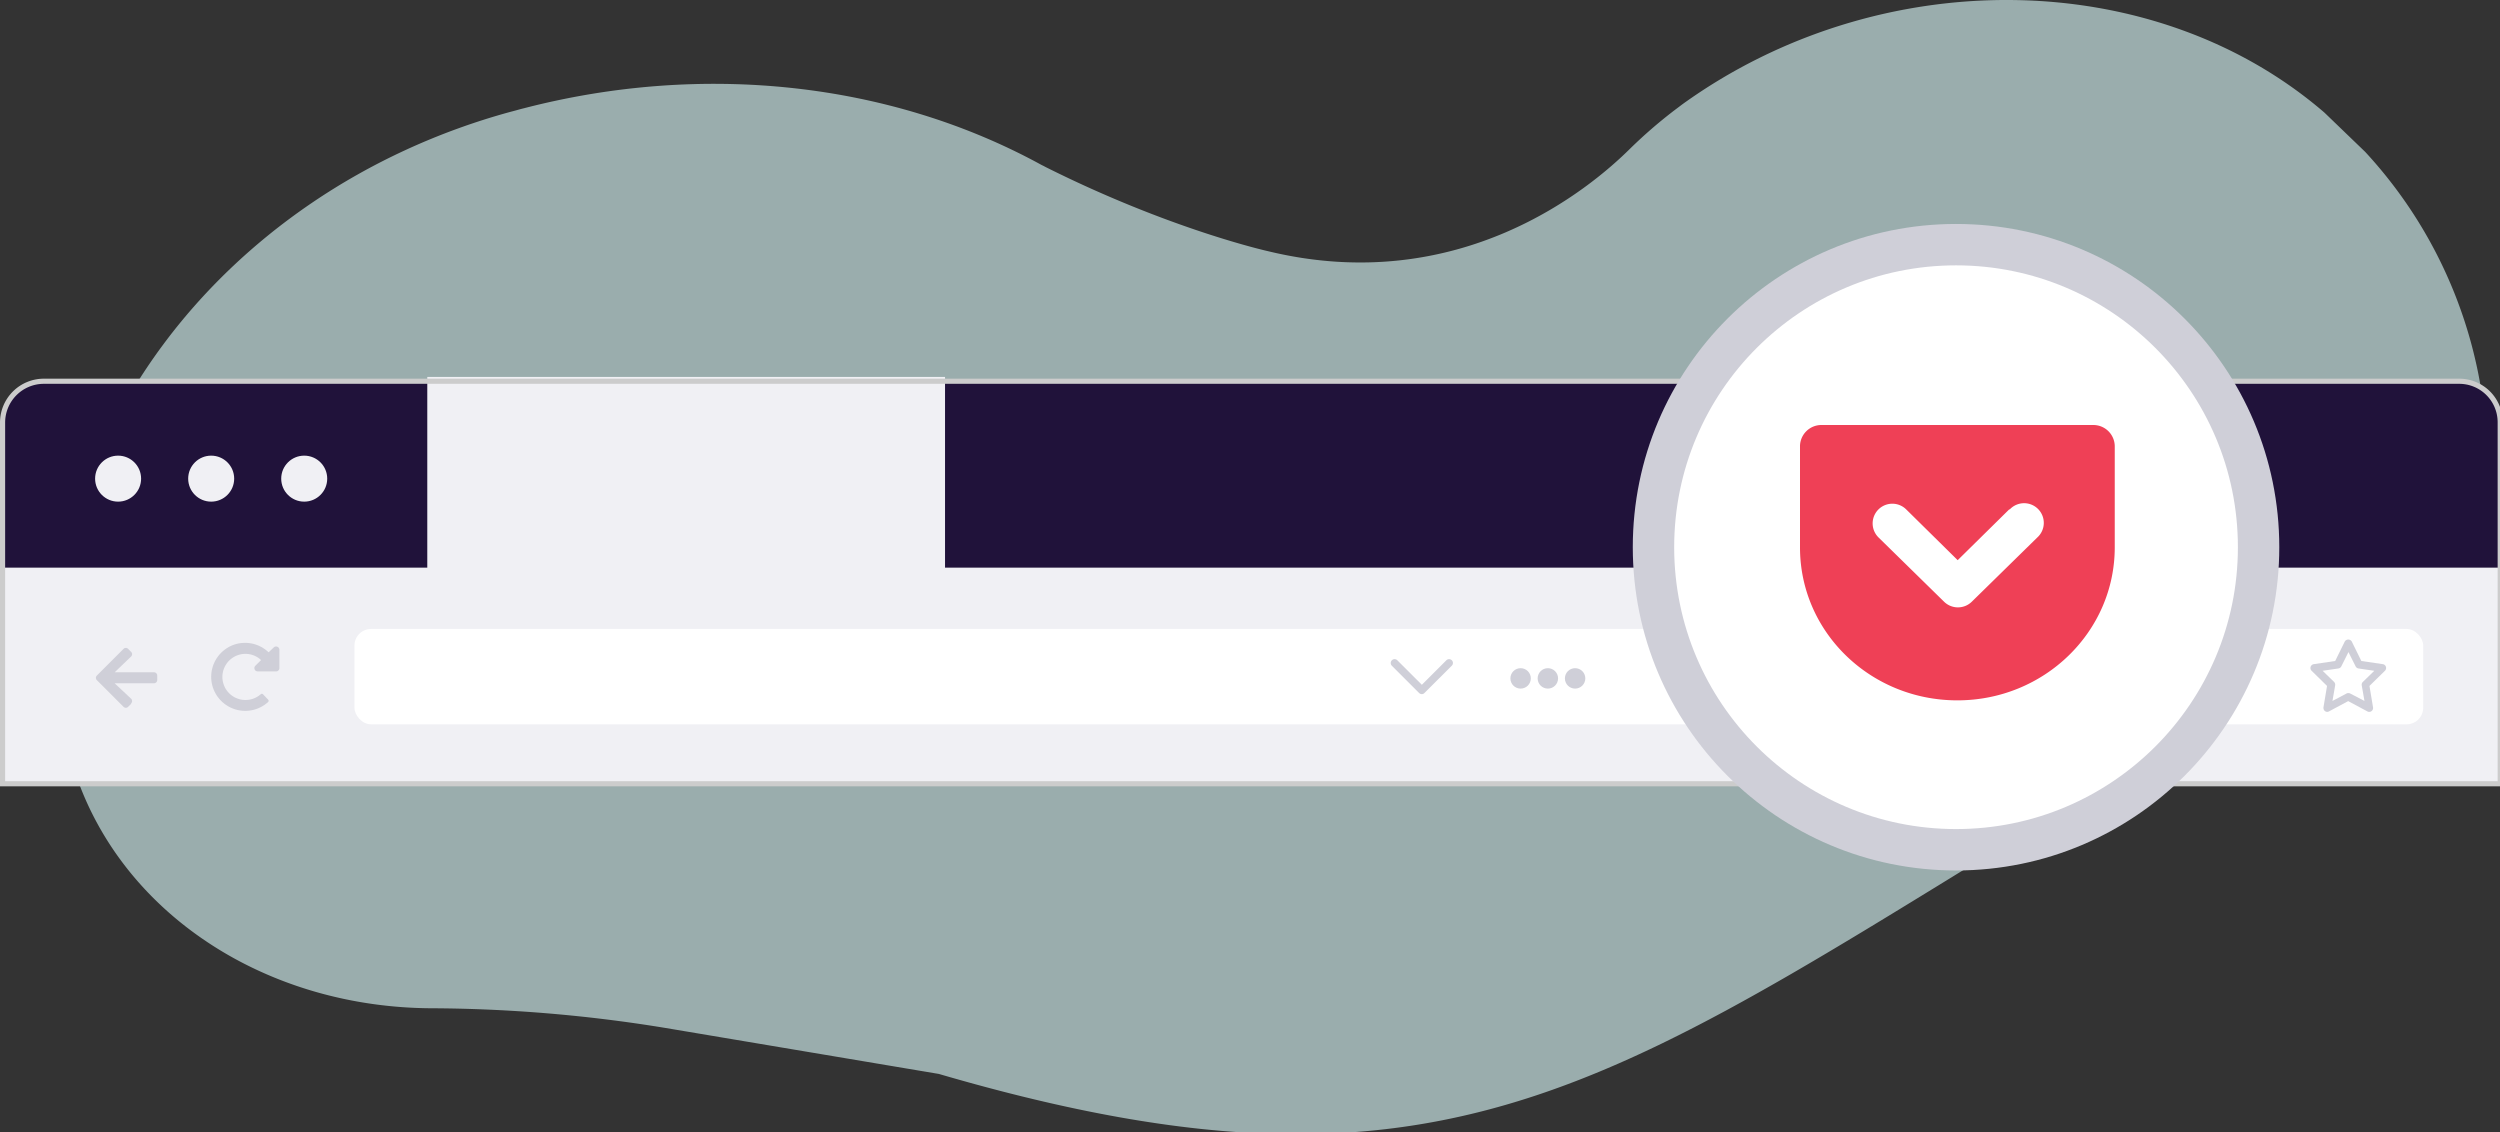 <svg xmlns="http://www.w3.org/2000/svg" viewBox="0 0 700 317" width="700" height="317">
  <rect x="0" y="0" width="700" height="317" fill="#333333" stroke="none"/>
  <path fill="#d1efee" d="M662.26 42.53a128.39 128.39 0 0133.07 70.64c4.76 33.35-17.34 65.91-51.39 79.37a381.54 381.54 0 00-55.13 27.25c-134.37 80.84-179.38 123.72-325.94 80.91l-76.48-12.86a415.09 415.09 0 00-66.23-5.53c-52-.54-95.87-33.65-102.71-81.25C6.88 126.92 60.89 53.68 143.09 31.27c1.21-.29 2.35-.66 3.58-.95 50.1-13 102.59-7.36 145 15.89.65.3 1 .51 1 .51 35 17.55 62.41 23.62 62.41 23.62 53.69 13 90.23-17.67 101.34-28.71a134.06 134.06 0 0113.12-11.28l1.54-1.16C526.21-10.5 603-9.71 650.84 31.53z" opacity=".65" style="isolation:isolate"/>
  <path fill="#20123a" d="M688.82 106.49H12.06A11.56 11.56 0 00.43 118v41.84h700v-41.7A11.56 11.56 0 00689 106.49z"/>
  <path fill="#f0f0f4" d="M264.61 158.94v-53.4H119.64v53.4H.43v61.03h700v-61.03H264.61z"/>
  <rect width="579.25" height="26.7" x="99.25" y="176.11" fill="#fff" rx="4.65" ry="4.65"/>
  <path fill="#cfcfd8" d="M651.65 199.33a1.08 1.08 0 01-1.08-1.08 1.15 1.15 0 010-.19l1-6-4.33-4.25a1.08 1.08 0 010-1.53 1.1 1.1 0 01.61-.32l6-.88 2.69-5.46a1.14 1.14 0 011.95 0l2.69 5.46 6 .88a1.09 1.09 0 01.61 1.85l-4.34 4.25 1 6a1.09 1.09 0 01-.43 1.06 1.05 1.05 0 01-1.14.08l-5.39-2.89-5.39 2.89a1.14 1.14 0 01-.45.13zm5.9-5.26a1 1 0 01.5.11l4 2.08-.76-4.33a1.06 1.06 0 01.32-1l3.19-3.11-4.42-.65a1.08 1.08 0 01-.81-.59l-2-4-2 4a1.09 1.09 0 01-.82.59l-4.42.65 3.21 3.11a1.13 1.13 0 01.3 1l-.75 4.33 3.94-2.08a1 1 0 01.52-.11z"/>
  <circle cx="425.77" cy="189.95" r="2.86" fill="#cfcfd8"/>
  <circle cx="433.4" cy="189.95" r="2.86" fill="#cfcfd8"/>
  <circle cx="441.03" cy="189.95" r="2.86" fill="#cfcfd8"/>
  <circle cx="33.07" cy="134.02" r="6.44" fill="#f0f0f4"/>
  <circle cx="59.13" cy="134.02" r="6.44" fill="#f0f0f4"/>
  <circle cx="85.18" cy="134.02" r="6.44" fill="#f0f0f4"/>
  <path fill="#cfcfd8" d="M398.12 194.36a1.1 1.1 0 01-.77-.32l-7.63-7.63a1.08 1.08 0 011.53-1.53l6.87 6.86 6.86-6.86a1.09 1.09 0 011.53 0 1.07 1.07 0 010 1.51l-7.63 7.61a1.05 1.05 0 01-.76.36z"/>
  <path fill="none" stroke="#ccc" stroke-miterlimit="10" stroke-width="1.44" d="M12.25 106.75h676.33a11.48 11.48 0 0111.48 11.47h0v101.23H.72V118.31a11.57 11.57 0 0111.53-11.56z"/>
  <circle cx="547.69" cy="153.22" r="90.51" fill="#cfcfd8"/>
  <circle cx="547.69" cy="153.22" r="78.92" fill="#fff"/>
  <path fill="#ef4056" d="M510.05 119h76.08a6 6 0 016 5.87v28.38c0 23.67-19.74 42.85-44.07 42.85S504 177 504 153.28v-28.47a6 6 0 016.05-5.81zm52.55 23.61l-14.45 14.24-14.44-14.24a5.51 5.51 0 00-7.71 7.89l18.36 18a5.54 5.54 0 007.72 0l18.36-18a5.51 5.51 0 10-7.71-7.86h-.12z"/>
  <path fill="#cfcfd8" d="M68.63 180a9.5 9.5 0 016.58 2.65l1.44-1.37a.93.93 0 011.58.65v5.15a.92.92 0 01-.93.91h-5.16a.91.91 0 01-.91-.93.9.9 0 01.26-.64l1.61-1.6a6.37 6.37 0 00-4.34-1.74A6.46 6.46 0 1073 194.39a.47.47 0 01.64 0l1.44 1.51a.47.47 0 010 .66 9.53 9.53 0 11-8.3-16.39 10.26 10.26 0 011.85-.17z"/>
  <path fill="#cfcfd8" d="M36.73 197.06l-.85.85a.91.91 0 01-1.29 0l-7.47-7.47a.91.91 0 010-1.29l7.47-7.47a.9.9 0 011.28 0l.85.85a.91.91 0 010 1.29l-4.62 4.42h11a.91.91 0 01.93.89v1.26a.93.93 0 01-.93.93h-11l4.62 4.33a.91.91 0 010 1.29z"/>
</svg>
